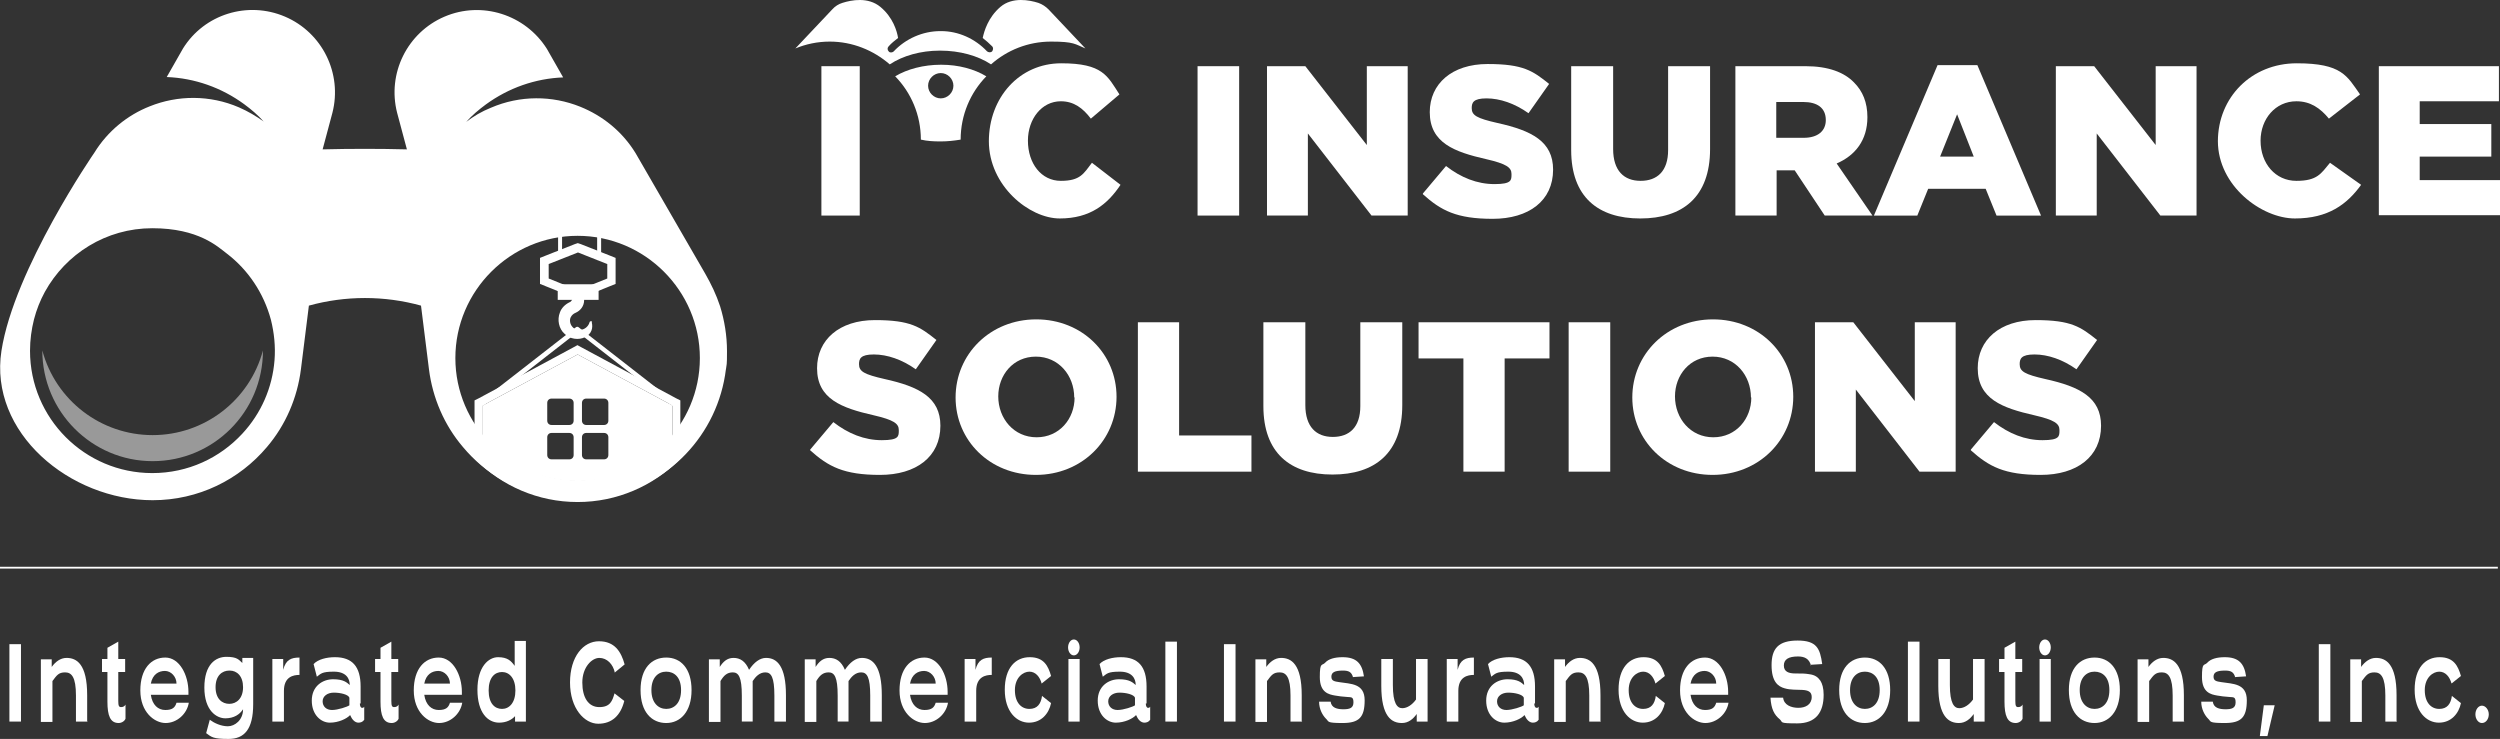 <?xml version="1.0" encoding="UTF-8"?>
<svg xmlns="http://www.w3.org/2000/svg" version="1.1" xmlns:xlink="http://www.w3.org/1999/xlink" viewBox="0 0 691.2 204.3">
  <rect x="0" y="0" width="691.2" height="204.3" fill="#333333" stroke="none"/>
  <defs>
    <style>
      .cls-1, .cls-2, .cls-3 {
        fill: #fff;
      }

      .cls-2, .cls-3 {
        fill-rule: evenodd;
      }

      .cls-4 {
        fill: none;
      }

      .cls-5 {
        clip-path: url(#clippath);
      }

      .cls-3 {
        opacity: .5;
      }
    </style>
    <clipPath id="clippath">
      <circle class="cls-4" cx="159.8" cy="97.8" r="35.2"/>
    </clipPath>
  </defs>
  <!-- Generator: Adobe Illustrator 28.7.0, SVG Export Plug-In . SVG Version: 1.2.0 Build 136)  -->
  <g>
    <g id="Layer_1">
      <g>
        <circle class="cls-4" cx="159.7" cy="97.7" r="35.2"/>
        <g class="cls-5">
          <g>
            <path class="cls-1" d="M185.9,111.9h-.4l-25.8-20.1-25.8,20.1c-.3.2-.7.2-1,0-.2-.3-.2-.7.1-1l26.2-20.4c.2-.2.6-.2.8,0l26.2,20.4c.3.2.3.7.1,1-.1.2-.3.3-.5.3h0v-.3h0Z"/>
            <g>
              <rect class="cls-1" x="165.1" y="61.8" width="1.1" height="10.1"/>
              <rect class="cls-1" x="154.3" y="61.8" width="1.1" height="8.7"/>
              <path class="cls-1" d="M159.8,69.8l8.1,3.2v4l-5.2,2.1h-5.8l-5.2-2.1v-4l8.1-3.2M159.8,67.2l-.9.3-8.1,3.2-1.5.6v7.2l1.5.6,5.2,2.1.4.2h6.7l.4-.2,5.2-2.1,1.5-.6v-7.2l-1.5-.6-8.1-3.2-.9-.3h.1Z"/>
              <rect class="cls-1" x="154.2" y="78.6" width="11.3" height="4.3"/>
              <path class="cls-1" d="M163.7,89.1c0-.4-.6-.4-.7,0-.3,1.1-1.2,1.8-2,2-1,.3-2.2,0-2.8-.8-.6-.7-.8-1.8-.4-2.6.3-.6.8-1,1.3-1.2,1.4-.6,2.4-1.9,2.4-3.5h0v-3.3h-3.2v2.5c0,.6-.3,1.2-.9,1.4-1.2.6-2.2,1.6-2.6,2.8-.8,2-.3,4.5,1.3,5.9,1.5,1.5,3.9,1.8,5.7.9s2.2-2.6,1.8-4.1h0Z"/>
            </g>
            <g>
              <path class="cls-1" d="M159.7,98l26.2,14.1v37.1h-52.4v-37.1l26.2-14.1M159.7,95.4l-1.1.6-26.2,14.1-1.2.6v40.7h56.9v-40.7l-1.2-.6-26.2-14.1-1.1-.6h0Z"/>
              <path class="cls-1" d="M159.7,98l-26.2,14.1v37.1h52.4v-37.1l-26.2-14.1ZM158.6,125.8c0,.7-.5,1.2-1.2,1.2h-4.9c-.7,0-1.2-.5-1.2-1.2v-4.9c0-.7.5-1.2,1.2-1.2h4.9c.7,0,1.2.5,1.2,1.2v4.9ZM158.6,116.3c0,.7-.5,1.2-1.2,1.2h-4.9c-.7,0-1.2-.5-1.2-1.2v-4.9c0-.7.5-1.2,1.2-1.2h4.9c.7,0,1.2.5,1.2,1.2v4.9ZM168.2,125.8c0,.7-.5,1.2-1.2,1.2h-4.9c-.7,0-1.2-.5-1.2-1.2v-4.9c0-.7.5-1.2,1.2-1.2h4.9c.7,0,1.2.5,1.2,1.2v4.9ZM168.2,116.3c0,.7-.5,1.2-1.2,1.2h-4.9c-.7,0-1.2-.5-1.2-1.2v-4.9c0-.7.5-1.2,1.2-1.2h4.9c.7,0,1.2.5,1.2,1.2v4.9Z"/>
            </g>
          </g>
        </g>
      </g>
      <g id="Layer_1-2" data-name="Layer_1">
        <g id="Layer_1-2">
          <g id="Layer_1-2-2" data-name="Layer_1-2">
            <g>
              <path class="cls-1" d="M227.1,18.3h10.6v41.3h-10.6V18.3Z"/>
              <path class="cls-1" d="M273.4,39.1h0c0-12.2,8.5-21.6,20-21.6s12.8,3.5,16.1,8.6l-7.9,6.7c-2.2-2.9-4.7-4.8-8.3-4.8-5.3,0-9.1,4.9-9.1,10.9h0c0,6.3,3.7,11.1,9.1,11.1s6.3-2,8.6-5l7.9,6.1c-3.6,5.4-8.4,9.3-16.8,9.3s-19.6-9-19.6-21.4h0Z"/>
              <path class="cls-1" d="M331.1,18.3h11.5v41.3h-11.5V18.3Z"/>
              <path class="cls-1" d="M350.2,18.3h10.7l17,21.8v-21.8h11.3v41.3h-10l-17.6-22.7v22.7h-11.3V18.3h-.1Z"/>
              <path class="cls-1" d="M393.4,53.5l6.4-7.6c4.1,3.2,8.6,5,13.4,5s4.7-1.1,4.7-2.8h0c0-1.8-1.4-2.8-7-4.1-8.8-2-15.6-4.5-15.6-13h0c0-7.8,6.1-13.3,16-13.3s12.5,1.9,17,5.5l-5.7,8.1c-3.8-2.7-7.9-4.1-11.6-4.1s-4.1,1.2-4.1,2.7h0c0,2,1.4,2.8,7.1,4.1,9.5,2.1,15.4,5.1,15.4,12.9h0c0,8.6-6.7,13.6-16.7,13.6s-14.3-2.3-19.3-6.8v-.2h0Z"/>
              <path class="cls-1" d="M434.4,41.5v-23.2h11.6v22.9c0,6,3,8.8,7.6,8.8s7.6-2.7,7.6-8.5v-23.2h11.6v22.9c0,13.3-7.6,19.2-19.3,19.2s-19.1-6-19.1-18.9h0Z"/>
              <path class="cls-1" d="M479.7,18.3h19.5c6.3,0,10.7,1.7,13.4,4.5,2.4,2.4,3.7,5.5,3.7,9.6h0c0,6.4-3.4,10.6-8.5,12.8l9.9,14.4h-13.2l-8.3-12.5h-5v12.5h-11.4V18.3h-.1ZM498.7,38.1c3.9,0,6.1-1.9,6.1-4.9h0c0-3.4-2.4-5-6.2-5h-7.5v9.9h7.6Z"/>
              <path class="cls-1" d="M535.7,18h11l17.6,41.6h-12.3l-3-7.4h-15.9l-3,7.4h-12l17.6-41.6h0ZM545.7,43.3l-4.6-11.7-4.7,11.7h9.3Z"/>
              <path class="cls-1" d="M568.3,18.3h10.7l17,21.8v-21.8h11.3v41.3h-10l-17.6-22.7v22.7h-11.3V18.3h-.1Z"/>
              <path class="cls-1" d="M613.2,39.1h0c0-12.2,9.3-21.6,21.8-21.6s13.9,3.5,17.5,8.6l-8.6,6.7c-2.4-2.9-5.1-4.8-9-4.8-5.8,0-9.9,4.9-9.9,10.9h0c0,6.3,4.1,11.1,9.9,11.1s6.8-2,9.3-5l8.6,6.1c-3.9,5.4-9.1,9.3-18.3,9.3s-21.3-9-21.3-21.4h0Z"/>
              <path class="cls-1" d="M657.7,18.3h33.2v9.7h-21.9v6.3h19.8v9h-19.8v6.5h22.2v9.7h-33.5V18.3Z"/>
              <path class="cls-1" d="M224,124.3l6.4-7.6c4.1,3.2,8.6,5,13.4,5s4.7-1.1,4.7-2.8h0c0-1.8-1.4-2.8-7-4.1-8.8-2-15.6-4.5-15.6-13h0c0-7.8,6.1-13.3,16-13.3s12.5,1.9,17,5.5l-5.7,8.1c-3.8-2.7-7.9-4.1-11.6-4.1s-4.1,1.2-4.1,2.7h0c0,2,1.4,2.8,7.1,4.1,9.5,2.1,15.4,5.1,15.4,12.9h0c0,8.6-6.7,13.6-16.7,13.6s-14.3-2.3-19.3-6.8v-.2h0Z"/>
              <path class="cls-1" d="M264.2,109.9h0c0-12,9.6-21.6,22.3-21.6s22.2,9.5,22.2,21.4h0c0,12-9.6,21.6-22.3,21.6s-22.2-9.5-22.2-21.4ZM297,109.9h0c0-6.1-4.3-11.3-10.6-11.3s-10.4,5.1-10.4,11h0c0,6.1,4.3,11.3,10.6,11.3s10.5-5.1,10.5-11h-.1Z"/>
              <path class="cls-1" d="M314.6,89.1h11.4v31.3h20v10h-31.4s0-41.3,0-41.3Z"/>
              <path class="cls-1" d="M349.3,112.3v-23.2h11.6v22.9c0,6,3,8.8,7.6,8.8s7.6-2.7,7.6-8.5v-23.2h11.6v22.9c0,13.3-7.6,19.2-19.3,19.2s-19.1-6-19.1-18.9h0Z"/>
              <path class="cls-1" d="M404.6,99.1h-12.4v-10h36.2v10h-12.4v31.3h-11.4v-31.3h0Z"/>
              <path class="cls-1" d="M433.7,89.1h11.5v41.3h-11.5s0-41.3,0-41.3Z"/>
              <path class="cls-1" d="M451.3,109.9h0c0-12,9.6-21.6,22.3-21.6s22.2,9.5,22.2,21.4h0c0,12-9.6,21.6-22.3,21.6s-22.2-9.5-22.2-21.4ZM484.1,109.9h0c0-6.1-4.3-11.3-10.6-11.3s-10.4,5.1-10.4,11h0c0,6.1,4.3,11.3,10.6,11.3s10.5-5.1,10.5-11h-.1Z"/>
              <path class="cls-1" d="M501.7,89.1h10.7l17,21.8v-21.8h11.3v41.3h-10l-17.6-22.7v22.7h-11.3v-41.3h-.1Z"/>
              <path class="cls-1" d="M544.9,124.3l6.4-7.6c4.1,3.2,8.6,5,13.4,5s4.7-1.1,4.7-2.8h0c0-1.8-1.4-2.8-7-4.1-8.8-2-15.6-4.5-15.6-13h0c0-7.8,6.1-13.3,16-13.3s12.5,1.9,17,5.5l-5.7,8.1c-3.8-2.7-7.9-4.1-11.6-4.1s-4.1,1.2-4.1,2.7h0c0,2,1.4,2.8,7.1,4.1,9.5,2.1,15.4,5.1,15.4,12.9h0c0,8.6-6.7,13.6-16.7,13.6s-14.3-2.3-19.3-6.8v-.2h0Z"/>
            </g>
            <g>
              <path class="cls-1" d="M5.8,199.5h-3.2v-21.4h3.2v21.4Z"/>
              <path class="cls-1" d="M24.2,199.5h-3.2v-7.2c0-5.1-1.2-6.4-3-6.4s-2.3.8-3.5,2.4v11.3h-3.2v-17.3h3v2.1c1-1.4,2.4-2.5,4.1-2.5,2.8,0,5.7,1.7,5.7,10.3v7.4h.1Z"/>
              <path class="cls-1" d="M32.7,182.2h1.9v3.6h-1.9v8c0,1.4.2,1.7.8,1.7s1-.3,1.2-.7v3.9c-.2.6-1,1.2-1.9,1.2-2.3,0-3.1-2-3.1-5.9v-8.2h-1.5v-3.6h1.5v-3.1l3-1.7s0,4.8,0,4.8Z"/>
              <path class="cls-1" d="M52,192.1h-10.3c.4,2.8,2,4.2,4,4.2s2.7-.7,3.1-2h3.4c-.5,3.1-3.3,5.6-6.4,5.6s-7-3-7-9,3-9.1,6.9-9.1,6.4,4.8,6.4,9.5v.8h-.1ZM48.8,189c0-1.9-1.5-3.5-3.2-3.5s-3.4.9-3.9,3.5h7.1Z"/>
              <path class="cls-1" d="M70,194.7c0,7-2.5,9.6-6.8,9.6s-4.7-.5-6.2-1.6l1-3.7c1.2.9,3.1,1.8,5,1.8s4.2-1.7,4.2-4.7c-.9,1.4-2.5,2.5-4.9,2.5s-5.8-2.1-5.8-8.5,3.1-8.5,6.1-8.5,3.4.8,4.4,1.7v-1.4h3v12.8h0ZM63.4,185.4c-2,0-3.8,1.4-3.8,4.6s1.8,4.6,3.8,4.6,3.8-1.5,3.8-4.6-1.7-4.6-3.7-4.6h-.1Z"/>
              <path class="cls-1" d="M82.8,186.6c-1.7,0-4.3.5-4.3,4.4v8.5h-3.2v-17.3h3v3c.7-2.8,2.2-3.4,4.5-3.4v4.8Z"/>
              <path class="cls-1" d="M99.5,194.6c0,.5.2,1.1.6,1.1s.3,0,.6-.3v3.6c-.4.6-1,.8-1.6.8-1,0-1.8-.9-2.3-2.1-.9,1-3.2,2.1-5.6,2.1s-5-2.1-5-6.1,3-5.9,5.9-5.9,3.8.9,4.6,1.6c0-1.8-1-3.7-4.4-3.7s-3.6.6-4.7,1.4l-.9-3.5c1.2-1.3,3.6-1.9,5.9-1.9,4.8,0,7.1,2.6,7.1,8.1v4.7h-.2ZM96.6,192.9c-.3-.9-2.5-1.4-4.3-1.4s-3.1,1-3.1,2.4,1,2.4,2.6,2.4,4.3-.9,4.8-1.3v-2h0Z"/>
              <path class="cls-1" d="M108.2,182.2h1.9v3.6h-1.9v8c0,1.4.2,1.7.8,1.7s1-.3,1.2-.7v3.9c-.2.6-1,1.2-1.9,1.2-2.3,0-3.1-2-3.1-5.9v-8.2h-1.5v-3.6h1.5v-3.1l3-1.7v4.8Z"/>
              <path class="cls-1" d="M127.6,192.1h-10.3c.4,2.8,2,4.2,4,4.2s2.7-.7,3.1-2h3.4c-.5,3.1-3.3,5.6-6.4,5.6s-7-3-7-9,3-9.1,6.9-9.1,6.4,4.8,6.4,9.5v.8h0ZM124.4,189c0-1.9-1.5-3.5-3.2-3.5s-3.4.9-3.9,3.5h7.1Z"/>
              <path class="cls-1" d="M145.4,199.5h-3v-1.5c-.9,1-2.4,1.8-4.4,1.8-3.1,0-6-2.7-6-9.1s3.1-9,5.7-9,3.6,1,4.6,2.4v-6.9h3.1v22.3h0ZM138.8,185.8c-2,0-3.7,1.5-3.7,5.1s1.7,5.1,3.7,5.1,3.7-1.7,3.7-5.1-1.7-5.1-3.7-5.1Z"/>
              <path class="cls-1" d="M170,186c-.5-2.4-2.2-4.1-4.3-4.1s-4.7,2.6-4.7,6.8,1.7,6.8,4.7,6.8,3.6-1.7,4.2-3.8l2.7,2.1c-1,4-3.4,6.3-7.2,6.3s-7.8-4.2-7.8-11.4,3.7-11.4,8-11.4,6.1,2.8,7.1,6.4l-2.8,2.3h.1Z"/>
              <path class="cls-1" d="M184.2,199.9c-4,0-7.1-3-7.1-9.1s3.1-9,7.1-9,7,3,7,9-3.1,9.1-7,9.1ZM184.2,185.7c-2.2,0-4.1,1.6-4.1,5.1s1.9,5.2,4.1,5.2,4.1-1.6,4.1-5.2-1.9-5.1-4.1-5.1Z"/>
              <path class="cls-1" d="M217.3,199.5h-3.2v-7.2c0-5.1-.9-6.4-2.5-6.4s-2.7,1.2-3.5,2.4v11.2h-3v-7.2c0-5.1-.9-6.4-2.5-6.4s-2.5.9-3.4,2.4v11.3h-3.2v-17.3h3v2.1c.9-1.4,2-2.5,3.8-2.5s3.3.9,4.3,3.3c1.4-2.1,3-3.3,4.7-3.3,3.1,0,5.5,2.4,5.5,10.3v7.4h0Z"/>
              <path class="cls-1" d="M243.8,199.5h-3.2v-7.2c0-5.1-.9-6.4-2.5-6.4s-2.7,1.2-3.5,2.4v11.2h-3v-7.2c0-5.1-.9-6.4-2.5-6.4s-2.5.9-3.4,2.4v11.3h-3.2v-17.3h3v2.1c.9-1.4,2-2.5,3.8-2.5s3.3.9,4.3,3.3c1.4-2.1,3-3.3,4.7-3.3,3.1,0,5.5,2.4,5.5,10.3v7.4h0Z"/>
              <path class="cls-1" d="M261.9,192.1h-10.3c.4,2.8,2,4.2,4,4.2s2.7-.7,3.1-2h3.4c-.5,3.1-3.3,5.6-6.4,5.6s-7-3-7-9,3-9.1,6.9-9.1,6.4,4.8,6.4,9.5v.8h0ZM258.7,189c0-1.9-1.5-3.5-3.2-3.5s-3.4.9-3.9,3.5h7.1Z"/>
              <path class="cls-1" d="M274.2,186.6c-1.7,0-4.3.5-4.3,4.4v8.5h-3.2v-17.3h3v3c.7-2.8,2.2-3.4,4.5-3.4v4.8Z"/>
              <path class="cls-1" d="M288,189c-.5-1.9-1.7-3.3-3.4-3.3s-4,1.6-4,5.1,1.8,5.2,4,5.2,3.2-1.4,3.5-3.6l2.5,2c-.6,2.9-2.7,5.4-6.1,5.4s-6.7-3-6.7-9.1,3-9,6.9-9,5.1,2.4,5.9,5.2l-2.5,2h0Z"/>
              <path class="cls-1" d="M296.9,181.2c-.9,0-1.6-1-1.6-2.2s.7-2.2,1.6-2.2,1.6,1,1.6,2.2-.7,2.2-1.6,2.2ZM298.5,199.5h-3.1v-17.3h3.1v17.3Z"/>
              <path class="cls-1" d="M316.8,194.6c0,.5.2,1.1.6,1.1s.3,0,.6-.3v3.6c-.4.6-1,.8-1.6.8-1,0-1.8-.9-2.3-2.1-.9,1-3.2,2.1-5.6,2.1s-5-2.1-5-6.1,3-5.9,5.9-5.9,3.8.9,4.6,1.6c0-1.8-1-3.7-4.4-3.7s-3.6.6-4.7,1.4l-.9-3.5c1.2-1.3,3.6-1.9,5.9-1.9,4.8,0,7.1,2.6,7.1,8.1v4.7h-.2ZM313.8,192.9c-.3-.9-2.5-1.4-4.3-1.4s-3.1,1-3.1,2.4,1,2.4,2.6,2.4,4.3-.9,4.8-1.3v-2h0Z"/>
              <path class="cls-1" d="M325.4,199.5h-3.2v-22.1h3.2v22.1Z"/>
              <path class="cls-1" d="M341.6,199.5h-3.2v-21.4h3.2v21.4Z"/>
              <path class="cls-1" d="M360,199.5h-3.2v-7.2c0-5.1-1.2-6.4-3-6.4s-2.3.8-3.5,2.4v11.3h-3.2v-17.3h3v2.1c1-1.4,2.4-2.5,4.1-2.5,2.8,0,5.7,1.7,5.7,10.3v7.4h.1Z"/>
              <path class="cls-1" d="M374.1,187.3c-.4-1.5-1.2-1.9-2.8-1.9-2.3,0-3.2.5-3.2,1.7s.9,1.3,2.2,1.5c3.1.5,7,.3,7,5s-1.5,6.3-6.1,6.3-3.7-.4-4.6-1.2c-.9-.9-1.9-2.6-1.9-4.7h3.2c.2,1.7,1.8,2.1,3.5,2.1s2.8-.3,2.8-1.9-.6-1.4-1.7-1.5c-1.3-.1-2.4-.2-3.4-.4-1.7-.3-4.2-.8-4.2-5.1s.6-3,1.5-4,2.6-1.5,4.8-1.5c3.9,0,5.4,1.8,5.9,5.3l-3.1.2h.1Z"/>
              <path class="cls-1" d="M394.7,199.5h-3v-2.1c-1,1.4-2.3,2.5-4.1,2.5-2.8,0-5.7-1.7-5.7-10.3v-7.4h3.2v7.2c0,5.1,1.2,6.4,2.6,6.4s2.8-1,3.8-2.4v-11.2h3.2v17.3Z"/>
              <path class="cls-1" d="M407.5,186.6c-1.7,0-4.3.5-4.3,4.4v8.5h-3.2v-17.3h3v3c.7-2.8,2.2-3.4,4.5-3.4v4.8Z"/>
              <path class="cls-1" d="M424.2,194.6c0,.5.2,1.1.6,1.1s.3,0,.6-.3v3.6c-.4.6-1,.8-1.6.8-1,0-1.8-.9-2.3-2.1-.9,1-3.2,2.1-5.6,2.1s-5-2.1-5-6.1,3-5.9,5.9-5.9,3.8.9,4.6,1.6c0-1.8-1-3.7-4.4-3.7s-3.6.6-4.7,1.4l-.9-3.5c1.2-1.3,3.6-1.9,5.9-1.9,4.8,0,7.1,2.6,7.1,8.1v4.7h-.2ZM421.3,192.9c-.3-.9-2.5-1.4-4.3-1.4s-3.1,1-3.1,2.4,1,2.4,2.6,2.4,4.3-.9,4.8-1.3v-2h0Z"/>
              <path class="cls-1" d="M442.6,199.5h-3.2v-7.2c0-5.1-1.2-6.4-3-6.4s-2.3.8-3.5,2.4v11.3h-3.2v-17.3h3v2.1c1-1.4,2.4-2.5,4.1-2.5,2.8,0,5.7,1.7,5.7,10.3v7.4h.1Z"/>
              <path class="cls-1" d="M457.7,189c-.5-1.9-1.7-3.3-3.4-3.3s-4,1.6-4,5.1,1.8,5.2,4,5.2,3.2-1.4,3.5-3.6l2.5,2c-.6,2.9-2.7,5.4-6.1,5.4s-6.7-3-6.7-9.1,3-9,6.9-9,5.1,2.4,5.9,5.2l-2.5,2h0Z"/>
              <path class="cls-1" d="M477.7,192.1h-10.3c.4,2.8,2,4.2,4,4.2s2.7-.7,3.1-2h3.4c-.5,3.1-3.3,5.6-6.4,5.6s-7-3-7-9,3-9.1,6.9-9.1,6.4,4.8,6.4,9.5v.8h-.1ZM474.5,189c0-1.9-1.5-3.5-3.2-3.5s-3.4.9-3.9,3.5h7.1Z"/>
              <path class="cls-1" d="M500.7,184c-.5-1.9-1.8-2.5-3.6-2.5-2.6,0-3.9.8-3.9,2.5s1.3,2.2,3.2,2.2,2.6,0,3.8.2c1.6.2,2.4.8,3.1,1.8.5.8.9,2,.9,3.9,0,4.8-2.1,7.9-7.3,7.9s-3.9-.3-4.8-1.1c-1.6-1.3-2.4-2.9-2.6-6h3.5c.2,2,2.2,2.8,4.2,2.8s3.7-.9,3.7-3c0-3-4.3-1.4-7.5-2.4-1.8-.5-3.6-1.8-3.6-6.4s1.9-6.8,7.2-6.8,6.2,2.2,6.8,6.5l-3.2.2v.2h0Z"/>
              <path class="cls-1" d="M515.6,199.9c-4,0-7.1-3-7.1-9.1s3.1-9,7.1-9,7,3,7,9-3.1,9.1-7,9.1ZM515.6,185.7c-2.2,0-4.1,1.6-4.1,5.1s1.9,5.2,4.1,5.2,4.1-1.6,4.1-5.2-1.9-5.1-4.1-5.1Z"/>
              <path class="cls-1" d="M530.7,199.5h-3.2v-22.1h3.2v22.1Z"/>
              <path class="cls-1" d="M548.7,199.5h-3v-2.1c-1,1.4-2.3,2.5-4.1,2.5-2.8,0-5.7-1.7-5.7-10.3v-7.4h3.2v7.2c0,5.1,1.2,6.4,2.6,6.4s2.8-1,3.8-2.4v-11.2h3.2v17.3Z"/>
              <path class="cls-1" d="M557.2,182.2h1.9v3.6h-1.9v8c0,1.4.2,1.7.8,1.7s1-.3,1.2-.7v3.9c-.2.6-1,1.2-1.9,1.2-2.3,0-3.1-2-3.1-5.9v-8.2h-1.5v-3.6h1.5v-3.1l3-1.7v4.8Z"/>
              <path class="cls-1" d="M565.4,181.2c-.9,0-1.6-1-1.6-2.2s.7-2.2,1.6-2.2,1.6,1,1.6,2.2-.7,2.2-1.6,2.2ZM567,199.5h-3.1v-17.3h3.1v17.3Z"/>
              <path class="cls-1" d="M579.1,199.9c-4,0-7.1-3-7.1-9.1s3.1-9,7.1-9,7,3,7,9-3.1,9.1-7,9.1ZM579.1,185.7c-2.2,0-4.1,1.6-4.1,5.1s1.9,5.2,4.1,5.2,4.1-1.6,4.1-5.2-1.9-5.1-4.1-5.1Z"/>
              <path class="cls-1" d="M603.9,199.5h-3.2v-7.2c0-5.1-1.2-6.4-3-6.4s-2.3.8-3.5,2.4v11.3h-3.2v-17.3h3v2.1c1-1.4,2.4-2.5,4.1-2.5,2.8,0,5.7,1.7,5.7,10.3v7.4h.1Z"/>
              <path class="cls-1" d="M618,187.3c-.4-1.5-1.2-1.9-2.8-1.9-2.3,0-3.2.5-3.2,1.7s.9,1.3,2.2,1.5c3.1.5,7,.3,7,5s-1.5,6.3-6.1,6.3-3.7-.4-4.6-1.2c-.9-.9-1.9-2.6-1.9-4.7h3.2c.2,1.7,1.8,2.1,3.5,2.1s2.8-.3,2.8-1.9-.6-1.4-1.7-1.5c-1.3-.1-2.4-.2-3.4-.4-1.7-.3-4.2-.8-4.2-5.1s.6-3,1.5-4,2.6-1.5,4.8-1.5c3.9,0,5.4,1.8,5.9,5.3l-3.1.2h0Z"/>
              <path class="cls-1" d="M626.9,203.5h-2.1l1.1-8.5h3l-2,8.5Z"/>
              <path class="cls-1" d="M644.3,199.5h-3.2v-21.4h3.2v21.4Z"/>
              <path class="cls-1" d="M662.7,199.5h-3.2v-7.2c0-5.1-1.2-6.4-3-6.4s-2.3.8-3.5,2.4v11.3h-3.2v-17.3h3v2.1c1-1.4,2.4-2.5,4.1-2.5,2.8,0,5.7,1.7,5.7,10.3v7.4h.1Z"/>
              <path class="cls-1" d="M677.8,189c-.5-1.9-1.7-3.3-3.4-3.3s-4,1.6-4,5.1,1.8,5.2,4,5.2,3.2-1.4,3.5-3.6l2.5,2c-.6,2.9-2.7,5.4-6.1,5.4s-6.7-3-6.7-9.1,3-9,6.9-9,5.1,2.4,5.9,5.2l-2.5,2h-.1Z"/>
              <path class="cls-1" d="M686.2,199.9c-1,0-1.8-1.1-1.8-2.4s.8-2.4,1.8-2.4,1.9,1.1,1.9,2.4-.8,2.4-1.9,2.4Z"/>
            </g>
            <rect class="cls-1" y="156.7" width="690.6" height=".5"/>
            <g>
              <path class="cls-2" d="M200.7,102.1c-2.2,18.1-16.1,32.6-34,35.6l18.6-13.7c5.3-5,7.9-14.9,9.1-22.4.3-1.7,1.3-3.4,1.3-5.1,0-3-2.6-5.4-3.3-8.2-.7-2.7-1.7-5.2-3-7.6-5.7-10.5-16.9-17.6-29.7-17.6s-8.6.8-12.5,2.4c-2.9,1.2-5.6,2.7-8.1,4.6-5.9,4.5-10.2,10.9-12.2,18.3-.9,3.6-3,7.5-2.7,11.3,0,.8.2,1.7.3,2.6,1.1,7.4,4,14.6,9.4,19.8l18.6,15.6c-9.8-1.7-18.4-6.8-24.5-14.1-5.2-6.1-8.4-13.6-9.4-21.5l-2.2-17.6c-10.1-2.8-20.9-2.8-31,0l-2.2,17.6c-1,7.9-4.2,15.4-9.4,21.5-7.6,9-18.9,14.7-31.6,14.7-22.9,0-45.3-18.7-41.8-41.3s25.7-54.8,25.7-54.8c3.7-6,9.2-10.4,15.3-12.8,7.7-3.1,16.6-3.2,24.7.3,2.5,1.1,4.7,2.4,6.8,3.9-1.6-1.8-3.5-3.4-5.4-4.8-6.3-4.6-13.7-7.2-21.4-7.5l4.5-7.9C56.5,3.9,68.5.2,78.8,4.6c10.3,4.4,15.9,15.7,13.1,26.6l-2.7,10.1c7.7-.2,15.6-.2,23.3,0l-2.7-10.1c-2.8-10.9,2.8-22.2,13.1-26.6,10.3-4.4,22.3-.6,28.3,8.9l4.5,7.9c-7.7.3-15.1,2.9-21.4,7.5-1.9,1.4-3.8,3-5.4,4.8,2.1-1.6,4.3-2.9,6.8-3.9,8.1-3.5,17-3.4,24.7-.3,6.2,2.5,11.6,6.8,15.3,12.8l19.3,33.4c1.7,3,3,5.7,4.1,9,1.2,3.9,1.9,8.1,1.9,12.4s-.1,3.4-.3,5.1h0ZM8.3,97c0-3,.4-5.9,1.1-8.7.7-2.7,1.7-5.2,3-7.6,5.8-10.5,16.9-17.6,29.7-17.6s18.1,5.1,20.6,7c5.9,4.5,10.2,10.9,12.2,18.3.9,3.6,1.3,7.4,1,11.2-.6,7.6-3.7,14.7-8.9,20.3-6.2,6.7-15,10.9-24.9,10.9-18.7,0-33.8-15.2-33.8-33.8h0Z"/>
              <path class="cls-3" d="M42.2,120.3c-14.3,0-26.8-9.6-30.5-23.4,0,16.9,13.7,30.6,30.5,30.6s30.5-13.6,30.5-30.6c-3.7,13.8-16.2,23.4-30.5,23.4h0Z"/>
            </g>
            <path class="cls-1" d="M159.7,138.8c-22,0-39.8-17.9-39.8-39.8s17.9-39.8,39.8-39.8,39.8,17.9,39.8,39.8-17.9,39.8-39.8,39.8ZM159.7,65.2c-18.6,0-33.8,15.2-33.8,33.8s15.2,33.8,33.8,33.8,33.8-15.2,33.8-33.8-15.2-33.8-33.8-33.8Z"/>
            <g>
              <path class="cls-1" d="M246,17.8c3.6-2.4,8.6-3.8,13.8-3.8h.2c5.3,0,10.4,1.4,14,3.8,4.4-3.9,10.2-6.3,16.6-6.3s6.6.7,9.5,1.9l-10.2-10.8c-.8-.8-1.7-1.4-2.8-1.8-2.5-.8-7.2-1.7-10.5,1.1-3.4,2.9-4.5,6.7-4.9,8.6.9.7,1.8,1.5,2.6,2.3.4.4.3,1,0,1.4-.4.4-1,.3-1.4,0-3.3-3.5-7.9-5.6-12.7-5.6h-.2c-4.9,0-9.6,2.1-12.9,5.6-.2.2-.5.3-.7.3s-.5,0-.7-.3c-.4-.4-.4-1,0-1.4.8-.9,1.7-1.6,2.6-2.3-.3-1.9-1.4-5.7-4.9-8.6-3.4-2.8-8-1.9-10.5-1.1-1,.3-2,.9-2.8,1.8l-10.2,10.8c2.9-1.2,6.1-1.9,9.5-1.9,6.3,0,12.1,2.4,16.6,6.3h0Z"/>
              <path class="cls-1" d="M260.3,17.9h-.2c-4.7,0-9.3,1.2-12.6,3.2,4.4,4.5,7.1,10.7,7.1,17.5h0c1.7.4,3.5.5,5.3.5h.2c1.9,0,3.7-.2,5.5-.5h0c0-6.8,2.7-13,7.1-17.5-3.3-2-7.7-3.2-12.4-3.2ZM260.1,27.2c-1.9,0-3.5-1.6-3.5-3.5s1.6-3.5,3.5-3.5,3.5,1.6,3.5,3.5-1.6,3.5-3.5,3.5Z"/>
            </g>
          </g>
        </g>
      </g>
    </g>
  </g>
</svg>